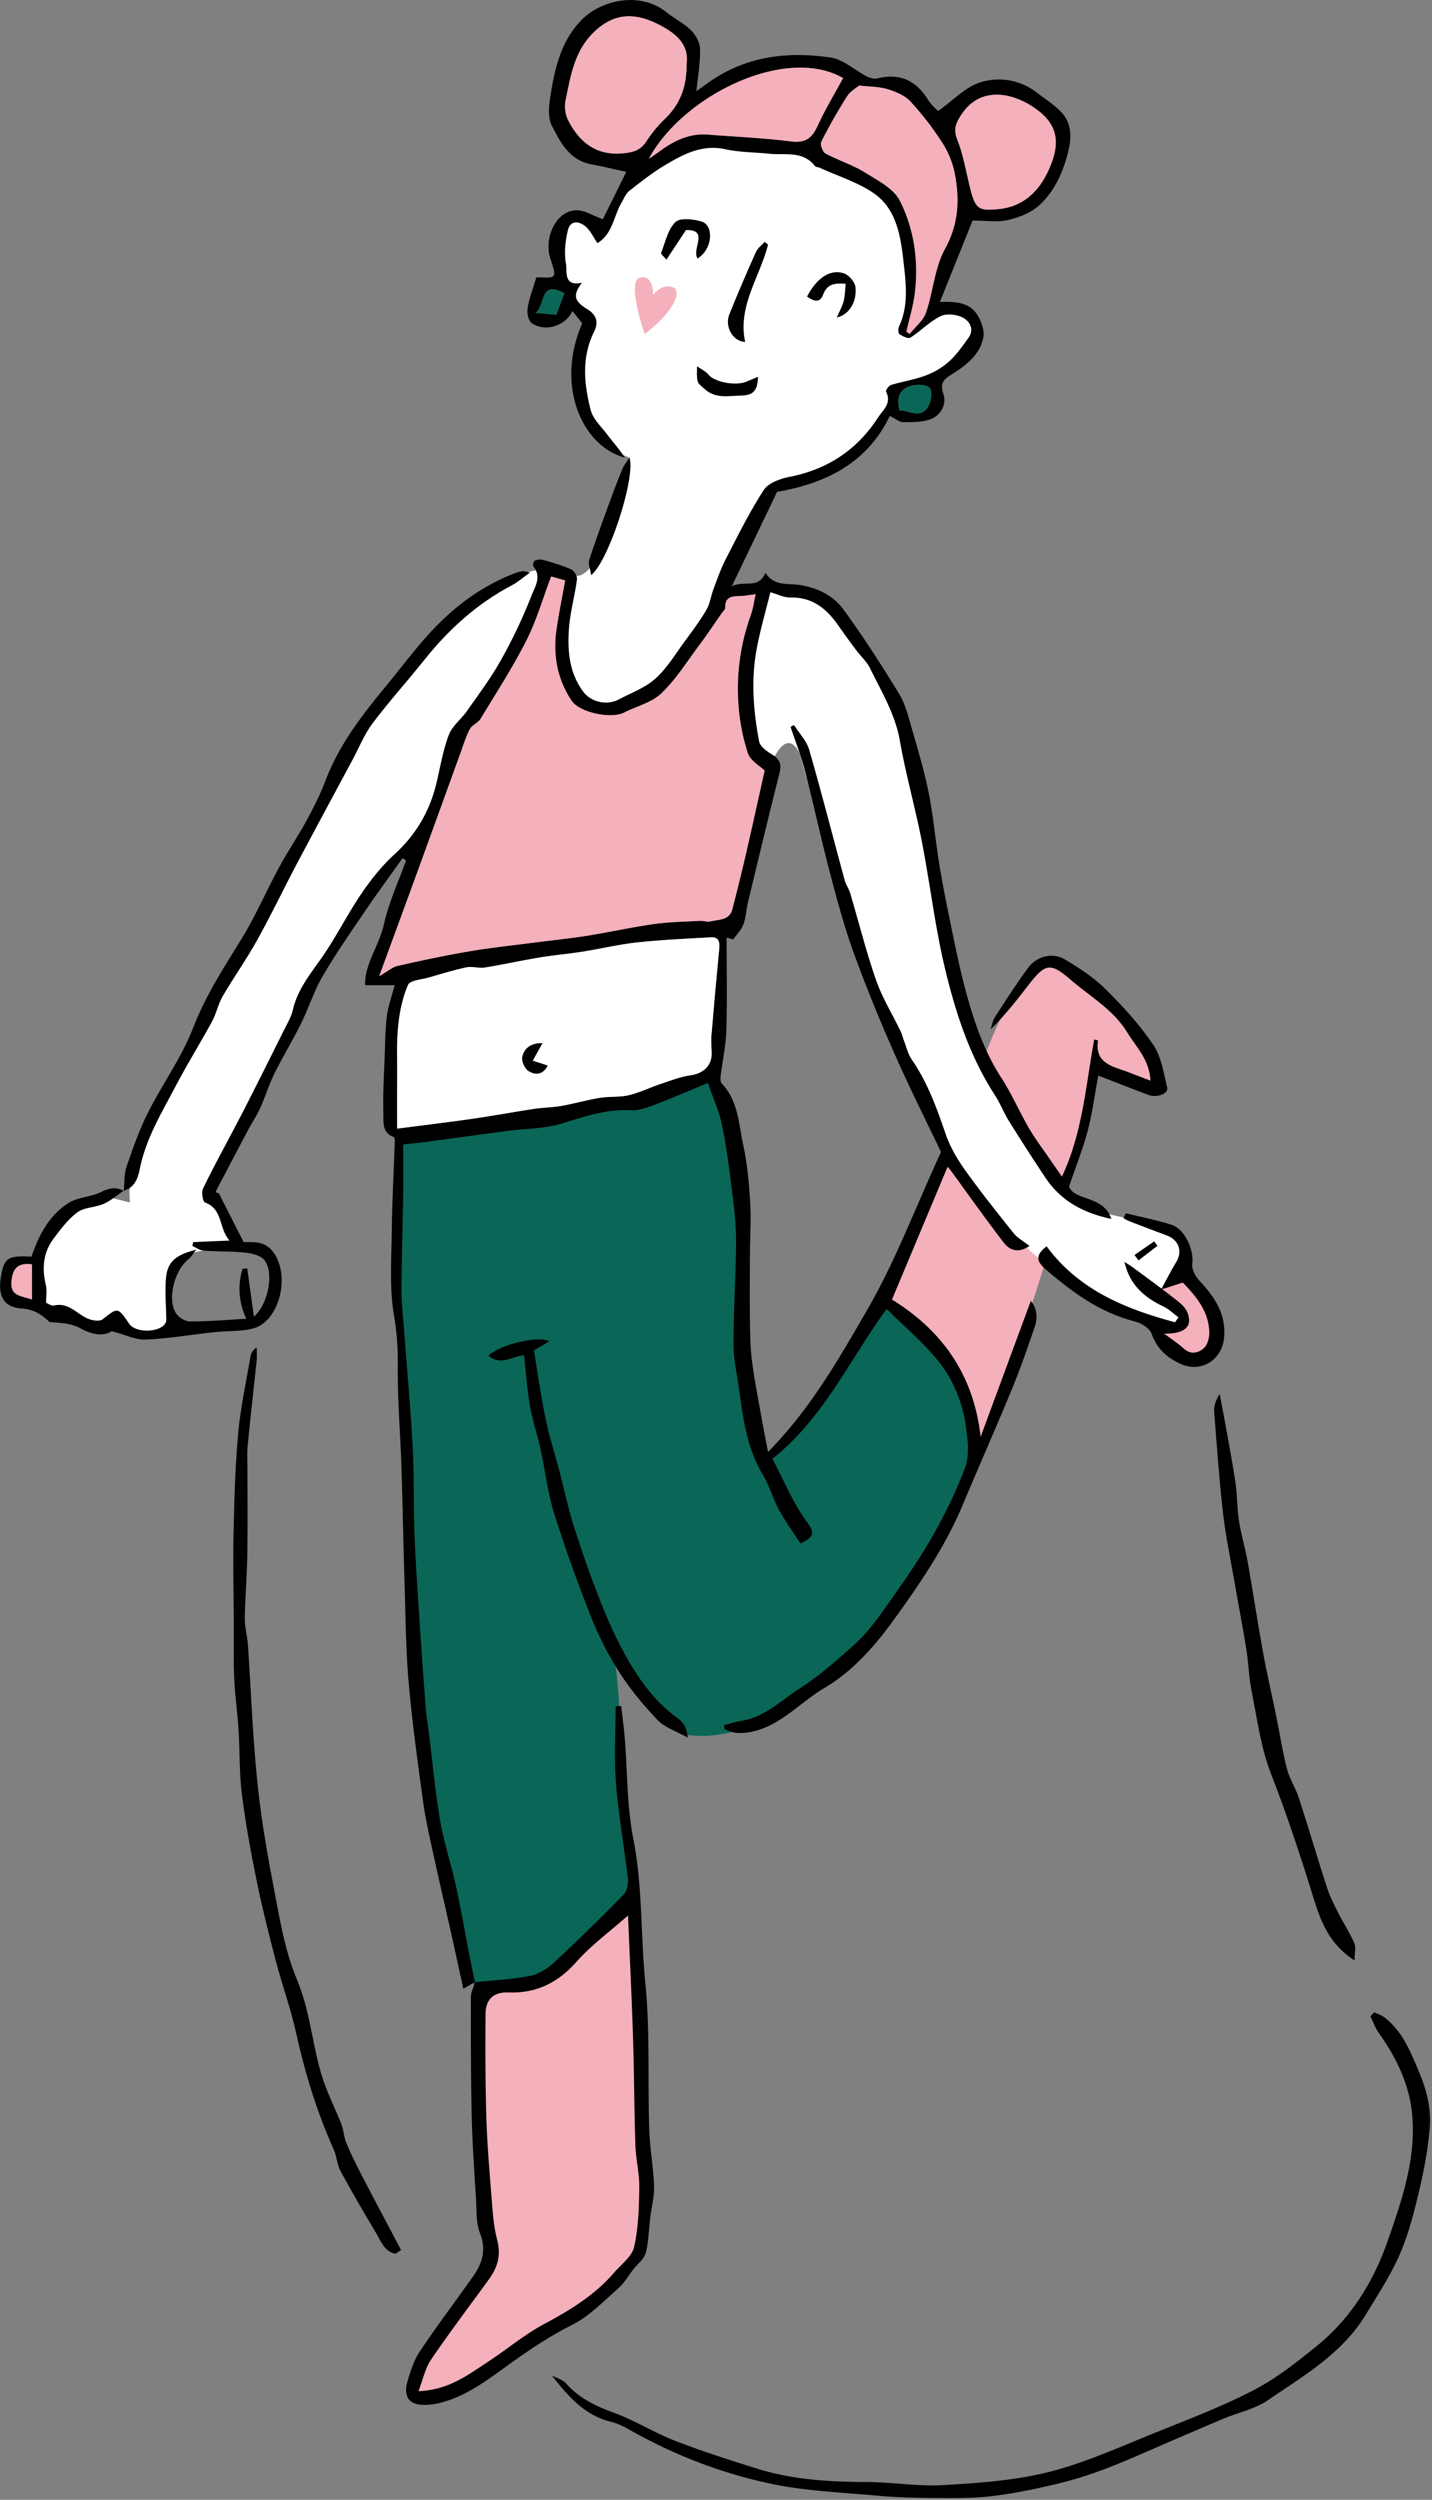 <svg version="1.0" id="Layer_1" xmlns="http://www.w3.org/2000/svg" x="0" y="0" width="110" height="192" xml:space="preserve"><rect width="100%" height="100%" fill="#808080" stroke="none"/><style>.st0{fill:#f4b0bb}.st1{fill:#fff}.st2{fill:#0a6757}</style><path id="XMLID_2517_" class="st1" d="M62.8 11.687s-.7.284 1.466.918c2.166.635 6.043 3.285 5.7 8.299l-.598 4.459.563.566s1.626-1.852 2.676-2.104 2.896.983 2.425 1.831-2.835 3.721-3.981 3.629c-1.146-.093-2.533.918-2.533 1.148 0 .232-1.303 3.199-2.569 4.141-1.267.94-4.415 2.569-6.478 2.75l-4.56 9.445s-2.859 5.899-6.659 7.203c-3.8 1.303-5.646-1.738-5.103-6.226s.782-3.571.782-3.571.622.355 1.367-.533c.746-.889 3.053-8.496 3.053-8.496s-5.736-1.73-3.116-10.453c0 0-2.23-1.883-2.665-6.117 0 0 1.086-3.51 3.619-.867 0 0 1.122-4.154 4.271-5.516 3.148-1.36 4.56-1.216 7.274-.926 2.714.289 5.323.42 5.323.42"/><path id="XMLID_2516_" class="st0" d="M89.082 99.396l.11-.354 1.223-1.15.78.304 2.07 2.174v2.506l-.487.887-1.583.341-1.771-.99-.877-1.256h1.792l.567-.498v-.572z"/><path id="XMLID_2515_" class="st1" d="M35.487 47.124s4.789-3.853 6.154-3.255c0 0 .482 2.328-2.373 6.48-2.854 4.152-3.559 5.303-4.375 7.23-.815 1.928-.704 5.043-4.709 8.787-4.004 3.745-14.237 25.1-14.237 25.1s.667.593 1.074 1.004c.407.41 1.558 3.263 1.558 3.263l-2.941.327s-1.768.154-2.435 1.341c-.667 1.186.408 4.553.297 4.668s-3.114.338-3.114.338l-7.527-2.004.334-5.116 2.743-2.706 2.226-.668 1.816.445-.038-.892 1.038-4.15 9.195-17.13 7.156-13.941c.001 0 3.004-4.969 8.158-9.121z"/><path id="XMLID_2514_" class="st0" d="M48.461 145.81l.963 17.26.452 5.83-.707 4.826-4.339 3.928-8.762 5.506-3.34.963-1.523-.467 1.637-3.156 4.188-5.885.792-1.514-.623-2.674-.396-16.412s-.34-1.131 1.641-1.414c1.981-.283 1.914.365 5.47-3.141 3.557-3.508 4.547-3.65 4.547-3.65z"/><path id="XMLID_2513_" class="st0" d="M67.577 100.079s6.212-13.337 7.709-17.93c1.497-4.594 3.962-8.362 4.994-8.309 1.031.054 5.482 3.016 7.437 5.497 1.954 2.482 1.682 4.518 0 4.22s-3.42-1.761-3.42-1.761-2.442 12.564-9.12 29.88c0 .001-.054-8.974-7.6-11.597z"/><path id="XMLID_2512_" class="st1" d="M58.735 44.992s3.324.623 4.39.891c1.066.27 4.541 4.482 6.08 8.523 1.54 4.041 3.638 18.783 3.801 19.814.162 1.031 1.574 6.623 4.396 10.912 2.823 4.288 4.072 7.209 7.492 8.055 3.42.848 5.457.895 6.08 2.156.622 1.259-.271 2.437-.271 2.437l-1.797 1.52s2.309 1.191 2.288 1.9-1.197 1.031-3.586 0-10.135-3.39-16.176-15.96c-6.041-12.57-9.972-27.264-9.972-27.264s-.94-2.635-2.406 1.105c0 .001-4.057-2.982-.319-14.089z"/><path id="XMLID_2511_" class="st2" d="M30.663 87.195l13.269-1.701 10.727-3.031 1.627 5.058 1.014 7.823v11.25l1.267 5.428 2.932-2.713 6.08-9.229 3.474 2.314 3.402 5.176.362 4.887-6.116 11.219-6.587 6.297s-4.927 4.264-9.879 3.182c0 0-3.186-3.688-3.366-3.725s-2.062-3.98-2.062-3.98.978 2.568.868 11.652l1.122 7.854s-4.523 6.008-7.13 6.768c-2.605.76-5.211 1.023-5.211 1.023l-2.026-8.082-1.593-6.369-1.411-14.584-.507-21.678-.413-2.945.157-11.894z"/><path id="XMLID_2480_" d="M9.493 91.46c-.505.34-.975.76-1.523 1.002-.646.283-1.474.256-2.016.649-.718.521-1.281 1.282-1.826 2.005-.814 1.076-.917 2.302-.603 3.601.094.389.015.822.015 1.342.134.051.408.262.621.211 1.196-.277 1.831.795 2.779 1.08.294.09.744.139.945-.02 1.175-.922 1.157-.945 2.045.35.496.723 2.373.682 2.783-.064a.54.54 0 00.061-.258c-.013-1.053-.112-2.111-.027-3.156.104-1.266.71-1.816 2.336-2.22-.281.351-.4.568-.58.71-1.058.832-1.651 2.92-1.038 4.088.182.346.716.711 1.092.713 1.43.012 2.861-.121 4.367-.203-.599-1.264-.669-2.543-.298-3.83.122-.014.244-.029.365-.045l.515 3.715c1.122-.992 1.555-3.418.8-4.348-.292-.361-.961-.517-1.479-.574-1.056-.113-2.128-.072-3.188-.148-.294-.021-.573-.236-.859-.361.019-.099.037-.197.057-.295l2.795-.123c-.846-.95-.492-2.413-1.883-2.921-.17-.062-.291-.785-.155-1.065.774-1.605 1.636-3.169 2.464-4.748.383-.729.764-1.457 1.133-2.191a739.757 739.757 0 002.563-5.117c.274-.553.611-1.102.747-1.691.368-1.596 1.381-2.787 2.276-4.083 1.072-1.552 1.919-3.259 2.979-4.819.735-1.082 1.569-2.137 2.532-3.014 1.669-1.52 2.728-3.334 3.243-5.503.294-1.236.5-2.509.946-3.688.26-.685.949-1.196 1.389-1.824.898-1.285 1.849-2.546 2.61-3.91a38.744 38.744 0 002.345-4.947c.249-.646.812-1.446.158-2.244-.065-.081-.003-.403.08-.441.188-.085.443-.131.639-.076.733.209 1.474.418 2.166.729.23.104.488.529.456.773-.167 1.284-.534 2.551-.62 3.836-.112 1.682.035 3.367 1.108 4.795.609.812 1.823 1.068 2.724.591.958-.508 2.032-.897 2.817-1.604.892-.803 1.534-1.889 2.258-2.871.582-.79 1.172-1.58 1.664-2.425.278-.477.345-1.072.544-1.6.292-.773.562-1.561.94-2.292.924-1.791 1.819-3.608 2.914-5.294.353-.542 1.259-.869 1.968-1.008 2.918-.575 5.175-2.048 6.799-4.545.408-.628 1.08-1.1.628-1.997-.047-.093.203-.464.373-.517.88-.268 1.804-.406 2.661-.727a5.679 5.679 0 001.789-1.063c.582-.524 1.045-1.19 1.506-1.834.477-.663.079-1.289-.438-1.556-.476-.245-1.248-.328-1.703-.104-.839.411-1.52 1.136-2.318 1.646-.167.105-.599-.104-.844-.267-.101-.066-.105-.425-.027-.593.755-1.627.523-3.357.337-5.005-.217-1.917-.527-4.004-2.262-5.21-1.241-.863-2.762-1.326-4.158-1.966-.122-.056-.305-.048-.374-.136-.942-1.203-2.305-.82-3.528-.947-1.122-.117-2.269-.107-3.362-.346-1.779-.389-3.207.377-4.611 1.211-.977.58-1.879 1.291-2.773 1.996-.269.211-.408.592-.592.903-.604 1.022-.666 2.385-1.846 3.103-.331-.482-.542-.963-.901-1.27-.516-.439-1.188-.51-1.377.301-.19.818-.292 1.722-.142 2.533.111.597-.228 1.788 1.225 1.478-.684.927-.642 1.39.4 2.021.791.479.863 1.082.543 1.725-.986 1.98-.778 4.014-.273 6.017.176.698.816 1.292 1.282 1.903.448.59.946 1.143 1.345 1.768-3.393-.938-5.318-5.672-3.27-10.313l-.754-.952c-.519 1.148-2.11 1.646-3.123.934-.259-.182-.381-.779-.32-1.146.125-.768.414-1.51.654-2.326-.021.012.038-.053.094-.051 1.499.074 1.499.075 1.004-1.424-.548-1.658.497-3.713 1.995-3.723.629-.006 1.261.413 2.033.69l1.8-3.642c-.916-.199-1.793-.41-2.68-.574-1.688-.312-2.402-1.716-3.047-2.992-.355-.703-.186-1.752-.043-2.611.325-1.965.823-3.891 2.254-5.408 1.586-1.682 4.628-2.259 6.579-.688.616.495 1.355.853 1.91 1.403.363.359.686.948.694 1.441.021 1.066-.172 2.138-.28 3.233.532-.368 1.085-.798 1.682-1.155 2.68-1.607 5.633-1.867 8.621-1.43.982.144 1.857.979 2.801 1.461.242.124.581.199.837.137 1.707-.415 2.939.184 3.848 1.645.255.41.649.734.773.872 1.18-.835 2.111-1.86 3.251-2.21a4.724 4.724 0 014.296.763c.656.499 1.367.951 1.931 1.542.744.78.786 1.838.566 2.812-.361 1.604-1.018 3.146-2.217 4.28-.632.598-1.578.976-2.445 1.176-.853.197-1.785.043-2.731.043l-2.511 6.254c1.127-.024 2.277-.02 2.912 1.049.282.475.521 1.133.429 1.643-.237 1.299-1.233 2.109-2.291 2.779-.629.398-1.11.645-.78 1.607.26.758-.179 1.627-.991 1.928-.645.24-1.4.222-2.107.225-.281.001-.562-.25-1.021-.472-1.745 3.627-4.933 5.183-8.656 5.825l-3.483 7.258c1.006-.501 2.037.262 2.586-1.043.672 1.057 1.693.798 2.631.939 1.314.198 2.565.795 3.341 1.854 1.535 2.095 2.94 4.289 4.296 6.506.483.791.714 1.752.976 2.66.476 1.653.974 3.309 1.307 4.994.367 1.864.524 3.77.838 5.646.296 1.767.663 3.521 1.024 5.276.263 1.277.532 2.554.861 3.814.648 2.486 1.431 4.914 2.85 7.107.797 1.231 1.381 2.598 2.121 3.867.49.842 1.086 1.621 1.636 2.427.267.392.539.778.895 1.292 1.581-3.343 1.833-6.992 2.481-10.537.172.045.291.069.291.076-.268 1.82 1.181 1.994 2.34 2.443.526.203 1.053.403 1.691.647-.082-1.614-1.103-2.59-1.793-3.716-1.067-1.744-2.843-2.746-4.342-4.037-1.539-1.326-1.935-1.271-3.193.352-.919 1.186-1.838 2.371-2.964 3.471.112-.32.167-.679.347-.956.818-1.269 1.635-2.543 2.527-3.759.678-.924 1.894-1.234 2.86-.657 1.106.66 2.215 1.39 3.122 2.29 1.324 1.312 2.604 2.715 3.643 4.253.622.921.804 2.162 1.075 3.285.115.479-.79.82-1.46.565-1.268-.48-2.529-.977-3.831-1.48-.277 1.487-.459 2.883-.812 4.232-.352 1.342-.875 2.639-1.434 4.281.386 1.129 2.659.659 3.248 2.498-2.214-.475-3.891-1.418-5.055-3.158a164.247 164.247 0 01-2.83-4.395c-.389-.625-.65-1.33-1.051-1.945-1.946-2.991-3.03-6.344-3.845-9.754-.768-3.208-1.144-6.508-1.777-9.75-.505-2.588-1.229-5.133-1.686-7.728-.361-2.053-1.414-3.771-2.296-5.577-.245-.502-.698-.9-1.04-1.357a77.448 77.448 0 01-1.416-1.95c-.891-1.278-1.984-2.153-3.659-2.118-.488.01-.982-.25-1.538-.403-.357 1.457-.771 2.878-1.045 4.325-.451 2.383-.266 4.777.185 7.139.072.379.576.744.964.978.59.354.779.735.604 1.429-.836 3.307-1.628 6.625-2.426 9.941-.136.563-.152 1.164-.353 1.7-.157.421-.512.769-.779 1.149l-.51-.137c0 2.379.05 4.759-.021 7.136-.036 1.185-.301 2.362-.444 3.546-.021.174-.01.421.096.531 1.272 1.332 1.294 3.111 1.651 4.744.314 1.441.44 2.933.53 4.408.079 1.297-.014 2.604-.02 3.904-.009 1.636-.022 3.271-.002 4.906.014 1.082.015 2.17.146 3.24.18 1.465.474 2.916.729 4.371.146.826.311 1.648.515 2.725 3.3-3.354 5.443-7.166 7.603-10.885 2.158-3.719 3.686-7.806 5.685-12.158-1.032-2.17-2.351-4.79-3.536-7.471a123.169 123.169 0 01-3.157-7.79c-.729-2.013-1.288-4.093-1.833-6.167-.684-2.6-1.247-5.23-1.92-7.832-.297-1.15-.735-2.262-1.109-3.391l.261-.143c.399.632.97 1.214 1.169 1.903.96 3.319 1.815 6.669 2.723 10.003.095.352.324.664.428 1.014.661 2.223 1.221 4.479 1.984 6.665.479 1.368 1.258 2.631 1.894 3.946.103.211.148.449.235.668.199.51.323 1.072.626 1.512 1.202 1.746 1.906 3.697 2.585 5.682.334.977.876 1.914 1.478 2.76 1.19 1.67 2.472 3.279 3.755 4.881.296.369.751.61 1.216.975-.898.604-1.55.301-1.975-.251-1.405-1.823-2.732-3.708-4.092-5.567-.08-.109-.18-.207-.227-.26l-4.271 10.197c3.827 2.355 6.278 5.758 6.81 10.545l3.856-10.443c.45.525.554 1.25.297 2.002-.542 1.586-1.089 3.174-1.728 4.723-1.233 2.994-2.547 5.955-3.799 8.941-1.329 3.17-3.233 5.971-5.236 8.748-1.519 2.107-3.228 4.045-5.396 5.322-1.895 1.117-3.384 2.939-5.687 3.379-.734.141-1.373.104-1.985-.234l-.025-.299c.433-.109.862-.254 1.301-.322 1.788-.275 3.041-1.551 4.46-2.465 1.513-.973 2.894-2.176 4.232-3.389.839-.758 1.562-1.672 2.219-2.6 1.277-1.803 2.568-3.609 3.673-5.52 1.021-1.768 1.939-3.621 2.639-5.535.338-.924.19-2.086.048-3.111-.26-1.869-.989-3.629-2.17-5.078-1.136-1.395-2.534-2.572-3.919-3.945-2.932 4.039-4.876 8.428-8.773 11.508.871 1.643 1.58 3.41 2.676 4.891.723.975.303 1.17-.518 1.623-.553-.857-1.166-1.697-1.66-2.604-.473-.867-.734-1.854-1.242-2.695-1.219-2.018-1.497-4.271-1.812-6.523-.163-1.17-.434-2.344-.434-3.514 0-2.682.195-5.363.195-8.044 0-1.428-.205-2.859-.383-4.283-.19-1.525-.392-3.057-.714-4.559-.214-.998-.647-1.948-1.063-3.153-1.54.634-2.828 1.196-4.142 1.69-.569.216-1.2.441-1.788.406-1.877-.111-3.567.492-5.319 1.025-1.312.398-2.75.375-4.13.557-2.219.291-4.436.601-6.653.896-.44.06-.884.095-1.372.146 0 1.191.015 2.419-.003 3.646-.037 2.516-.119 5.031-.127 7.546-.004 1.057.126 2.115.205 3.172.221 2.975.495 5.947.653 8.926.121 2.287.055 4.586.147 6.875.1 2.457.28 4.912.44 7.367.128 1.955.271 3.91.423 5.863.045.574.152 1.141.223 1.711.285 2.279.491 4.572.875 6.834.281 1.66.834 3.275 1.195 4.926.398 1.826.715 3.67 1.072 5.506.128.66.271 1.316.407 1.973l.036-.035-.93.539c-.334-1.525-.642-2.949-.96-4.369-.441-1.975-.904-3.945-1.333-5.922-.291-1.344-.606-2.688-.793-4.049-.418-3.047-.842-6.098-1.111-9.16-.221-2.514-.236-5.047-.315-7.572-.095-3.021-.145-6.045-.243-9.066-.085-2.576-.309-5.15-.279-7.723.015-1.33-.076-2.58-.298-3.9-.348-2.07-.192-4.232-.166-6.355.029-2.334.155-4.666.233-7 .003-.104-.029-.285-.09-.307-.919-.332-.768-1.185-.787-1.838-.043-1.502.053-3.009.106-4.514.036-.988.041-1.984.167-2.964.094-.728.358-1.435.598-2.341h-2.271c-.071-1.572 1.078-3.033 1.443-4.68.371-1.676 1.116-3.269 1.697-4.897l-.263-.188c-.961 1.354-1.946 2.691-2.878 4.064-1.117 1.646-2.258 3.284-3.259 5.002-.67 1.15-1.076 2.451-1.67 3.65-.645 1.303-1.404 2.551-2.048 3.854-.416.841-.688 1.751-1.075 2.606-.269.592-.636 1.139-.941 1.714a660.97 660.97 0 00-2.44 4.644c-.045.086-.025.204.187.197l1.91 3.762c.695.03 1.656-.159 2.351.875 1.249 1.863.354 5.292-1.681 5.779-.944.225-1.953.162-2.929.268-1.754.188-3.501.488-5.26.568-.758.035-1.535-.361-2.617-.645-.555.383-1.418.326-2.402-.221-.675-.375-1.531-.424-2.357-.475-.586-.545-1.18-.982-2.153-1.047-1.38-.09-1.844-.957-1.589-2.457.242-1.43.528-1.617 2.343-1.523.559-1.65 1.357-3.189 2.865-4.133.723-.453 1.723-.445 2.499-.839.625-.316 1.136-.395 1.73-.078l-.019-.01zm32.843-47.182c-.643 1.698-1.121 3.38-1.896 4.91-1.052 2.071-2.319 4.034-3.527 6.024-.194.318-.664.48-.831.805-.323.629-.526 1.319-.77 1.988-.477 1.305-.945 2.613-1.419 3.919-.729 2.01-1.457 4.021-2.191 6.028-.825 2.262-1.656 4.522-2.575 7.028.645-.368 1.007-.7 1.423-.794 1.836-.416 3.68-.808 5.536-1.122 1.697-.287 3.413-.466 5.121-.688 1.297-.168 2.6-.297 3.89-.503 1.713-.274 3.408-.655 5.125-.897 1.177-.166 2.375-.182 3.565-.25.26-.014.542.107.784.046.638-.163 1.458-.062 1.685-.944.35-1.363.694-2.727 1.012-4.098.495-2.146.966-4.297 1.468-6.54-.357-.354-1.106-.767-1.3-1.36a15.957 15.957 0 01-.724-3.886 16.528 16.528 0 01.95-6.667c.188-.523.259-1.092.383-1.639-.398.052-.748.123-1.1.139-.613.027-1.25-.029-1.233.888.002.144-.169.292-.268.433-.585.837-1.152 1.686-1.763 2.504-.929 1.244-1.767 2.594-2.877 3.653-.748.712-1.904.991-2.87 1.479-1.006.507-3.428-.005-4.033-.921-1.104-1.673-1.441-3.532-1.149-5.498.186-1.248.438-2.485.661-3.734-.414-.118-.774-.218-1.077-.303zM30.508 86.685c2.131-.277 3.964-.494 5.79-.758 1.577-.229 3.146-.521 4.722-.76.694-.105 1.406-.104 2.097-.226.99-.175 1.962-.459 2.953-.622.734-.12 1.51-.031 2.228-.2.84-.198 1.631-.596 2.454-.87.764-.255 1.529-.558 2.317-.665.931-.127 1.61-.73 1.599-1.669-.005-.447-.06-.898-.022-1.344.185-2.221.385-4.441.599-6.661.049-.515.007-.953-.635-.917-1.884.104-3.772.188-5.646.389-1.404.15-2.788.486-4.186.707-1.127.178-2.268.275-3.394.463-1.388.23-2.762.541-4.15.764-.453.072-.951-.113-1.395-.02-.979.207-1.939.506-2.901.785-.557.16-1.436.209-1.591.562-.424.968-.644 2.059-.756 3.121-.132 1.236-.071 2.494-.08 3.742-.011 1.335-.003 2.669-.003 4.179zM65.999 6.57c-.195.168-.675.43-.933.834a39.412 39.412 0 00-1.982 3.494c-.102.201.108.77.326.888.982.532 2.077.87 3.021 1.454.99.613 2.224 1.242 2.7 2.191 1.094 2.18 1.44 4.621 1.143 7.082-.121.996-.427 1.971-.647 2.956l.244.187c.431-.543 1.045-1.022 1.259-1.641.557-1.613.658-3.441 1.46-4.898 1.052-1.91 1.131-3.783.754-5.766a6.819 6.819 0 00-.943-2.355 23.07 23.07 0 00-2.467-3.201c-.43-.466-1.127-.752-1.756-.943-.655-.201-1.372-.188-2.179-.282zM52.738 4.961c.21-1.475-.696-2.319-2.028-3.021-1.668-.878-3.31-1.095-4.957.406-1.621 1.478-1.891 3.395-2.298 5.305-.105.497-.044 1.133.185 1.58.866 1.691 2.154 2.741 4.224 2.545.756-.071 1.334-.226 1.774-.898a9.9 9.9 0 011.428-1.739c1.157-1.108 1.686-2.441 1.672-4.178zM76.246 16.09c2.188-.046 3.541-1.265 4.369-3.166.87-1.997.603-3.36-.988-4.522-1.77-1.293-4.272-1.831-5.742.352-.402.598-.688 1.109-.365 1.928.452 1.145.67 2.385.957 3.592.387 1.625.632 1.893 1.769 1.816zM64.763 5.996c-4.384-2.523-12.269 1.289-14.924 6.197.333-.227.514-.341.685-.469 1.146-.861 2.365-1.508 3.868-1.386 2.127.173 4.267.253 6.382.525 1.115.144 1.609-.271 2.037-1.208.559-1.23 1.267-2.393 1.952-3.659zm4.339 25.525c.756-.014 1.657.713 2.232-.357.208-.385.291-1.133.065-1.375-.249-.267-.952-.275-1.396-.16-.896.233-1.165.919-.901 1.892zM2.456 99.808v-2.699c-1.051-.133-1.469.275-1.573 1.273-.123 1.158.683 1.133 1.573 1.426zM43.35 22.526c-1.95-1.048-1.411.925-2.214 1.504.646.06 1.106.103 1.595.147l.619-1.651z"/><path id="XMLID_2450_" d="M36.478 152.241c1.405-.145 2.827-.201 4.207-.471.67-.131 1.357-.559 1.869-1.033a153.813 153.813 0 005.36-5.234c.259-.266.361-.824.316-1.223-.278-2.424-.721-4.832-.91-7.262-.154-1.977-.031-3.973-.031-5.961l.429-.021c.092.811.205 1.621.271 2.434.21 2.59.163 5.229.66 7.76.72 3.666.555 7.377.922 11.055.369 3.715.181 7.482.299 11.225.046 1.469.321 2.93.372 4.398.027.814-.199 1.637-.299 2.457-.108.895-.114 1.814-.341 2.678-.121.461-.61.826-.933 1.236-.402.512-.737 1.1-1.219 1.521-1.121.984-2.198 2.113-3.502 2.766-1.761.883-3.362 1.967-4.936 3.102-1.595 1.152-3.158 2.336-5.087 2.857-.602.16-1.289.252-1.886.127-.861-.182-.955-.971-.756-1.672.232-.818.501-1.674.966-2.373 1.298-1.947 2.713-3.816 4.065-5.727.723-1.02 1.072-2.053.557-3.355-.315-.797-.252-1.752-.307-2.639-.129-2.098-.279-4.197-.327-6.299-.069-3.064-.071-6.133-.064-9.199.001-.395.221-.787.339-1.182l-.034.035zm-4.333 31.414c2.314-.076 3.835-1.266 5.414-2.305 1.426-.938 2.75-2.055 4.248-2.854 1.992-1.064 3.88-2.217 5.365-3.941.551-.641 1.374-1.238 1.54-1.977.333-1.484.372-3.047.394-4.58.015-1.08-.264-2.162-.299-3.246-.091-2.715-.09-5.434-.177-8.148-.1-3.141-.254-6.281-.388-9.484-1.402 1.242-2.823 2.277-3.962 3.562-1.439 1.625-3.104 2.432-5.253 2.352-1.092-.041-1.718.514-1.729 1.631-.025 2.625-.017 5.25.059 7.873.055 1.939.212 3.879.368 5.812.101 1.236.154 2.502.467 3.689.31 1.182.028 2.109-.631 3.02-1.49 2.057-3.026 4.082-4.454 6.182-.452.666-.618 1.526-.962 2.414z"/><path id="XMLID_2448_" d="M105.572 154.558c.269.135.57.229.802.41 1.411 1.113 2.013 2.703 2.685 4.309.574 1.373.882 2.754.765 4.178-.134 1.633-.444 3.266-.823 4.863-.39 1.641-.81 3.303-1.482 4.84-.71 1.625-1.701 3.131-2.628 4.654-1.803 2.963-4.751 4.66-7.497 6.539-.996.682-2.274.945-3.415 1.422-1.326.553-2.643 1.129-3.965 1.693-1.662.711-3.307 1.467-4.994 2.113a30.34 30.34 0 01-3.858 1.205c-1.655.393-3.332.744-5.02.939-1.495.174-3.019.145-4.529.137-1.425-.01-2.854-.053-4.273-.182-2.693-.244-5.425-.346-8.059-.898-3.84-.805-7.506-2.217-10.942-4.168-.444-.252-.924-.484-1.417-.605-2.024-.494-3.292-1.975-4.533-3.555.375.201.843.318 1.105.617.994 1.127 2.245 1.73 3.641 2.238 1.628.592 3.125 1.541 4.743 2.17 2.062.801 4.176 1.473 6.289 2.133 2.731.855 5.553 1.014 8.399 1.025 1.977.008 3.963.354 5.927.236 2.727-.164 5.505-.35 8.134-1.023 2.873-.736 5.615-2 8.384-3.111 2.484-.996 4.999-1.959 7.364-3.197 1.723-.902 3.289-2.15 4.811-3.385 2.584-2.096 4.318-4.922 5.384-7.965 1.099-3.133 2.229-6.381 1.902-9.82-.22-2.311-1.22-4.346-2.56-6.227-.274-.385-.434-.854-.646-1.283.101-.101.204-.203.306-.302z"/><path id="XMLID_2444_" d="M30.382 173.101c-.846-.146-1.103-.936-1.475-1.557-.944-1.58-1.87-3.17-2.745-4.787-.269-.498-.288-1.125-.521-1.646-1.296-2.891-2.216-5.891-2.898-8.984-.41-1.857-1.068-3.66-1.552-5.504-.535-2.047-1.054-4.1-1.477-6.17-.45-2.211-.856-4.436-1.137-6.672-.203-1.623-.148-3.279-.252-4.918-.083-1.322-.278-2.639-.335-3.963-.063-1.506-.028-3.014-.035-4.521-.01-2.232-.066-4.465-.015-6.695.06-2.547.127-5.098.359-7.631.181-1.977.613-3.93.949-5.891.042-.244.176-.475.47-.674 0 .348.03.699-.005 1.043-.225 2.166-.479 4.33-.688 6.5-.064.672-.014 1.354-.015 2.033-.002 2.15.023 4.303-.015 6.453-.027 1.6-.17 3.199-.192 4.799-.01.668.196 1.336.241 2.008.23 3.389.353 6.785.685 10.162.263 2.674.69 5.34 1.202 7.979.497 2.566.886 5.225 1.887 7.604 1.137 2.705 1.188 5.625 2.23 8.305.366.938.812 1.846 1.177 2.783.17.438.181.938.355 1.373.293.73.639 1.441.998 2.143.732 1.428 1.489 2.844 2.237 4.264l.992 1.881-.425.283z"/><path id="XMLID_2441_" d="M9.504 91.466c.065-.627.021-1.291.22-1.872.484-1.413.987-2.837 1.657-4.167 1.1-2.187 2.58-4.209 3.451-6.473.947-2.462 2.337-4.602 3.698-6.806 1.103-1.784 1.934-3.733 2.936-5.583.65-1.201 1.427-2.335 2.079-3.535.541-.994 1.056-2.016 1.456-3.072 1.024-2.706 2.742-4.953 4.557-7.149 1.124-1.36 2.18-2.782 3.363-4.089 1.885-2.082 4.089-3.752 6.754-4.74.16-.059.333-.092.503-.11.096-.01.196.036.529.107-.544.389-.926.731-1.366.964-2.669 1.404-4.848 3.369-6.72 5.713-1.316 1.649-2.735 3.22-4.004 4.904-.631.838-1.029 1.852-1.53 2.787-1.441 2.688-2.894 5.371-4.319 8.066-1.016 1.923-1.952 3.89-3.01 5.789-.818 1.472-1.799 2.852-2.647 4.309-.353.605-.488 1.334-.824 1.951-.891 1.639-1.883 3.223-2.747 4.874-1.099 2.097-2.355 4.126-2.815 6.511-.133.688-.414 1.389-1.232 1.613 0 .002.011.008.011.008z"/><path id="XMLID_2440_" d="M104.053 150.575c-2.193-1.393-2.745-3.48-3.334-5.375-.941-3.023-1.934-6.008-3.086-8.961-.777-1.992-1.055-4.186-1.482-6.305-.221-1.09-.243-2.217-.421-3.316-.288-1.791-.636-3.572-.946-5.357-.293-1.686-.647-3.367-.839-5.064-.292-2.586-.483-5.186-.676-7.781-.033-.449.14-.912.421-1.357.11.584.227 1.168.331 1.752.299 1.672.624 3.338.876 5.016.148.984.121 1.996.274 2.98.166 1.068.486 2.109.676 3.176.408 2.297.751 4.604 1.168 6.898.302 1.66.687 3.305 1.024 4.957.275 1.346.481 2.707.824 4.035.198.766.662 1.459.908 2.217.746 2.301 1.427 4.621 2.173 6.92.216.668.544 1.303.862 1.93.393.773.873 1.506 1.224 2.297.137.309.023.731.023 1.338z"/><path id="XMLID_2431_" d="M86.377 96.923c.231.15.471.291.693.455 1.067.789 2.142 1.57 3.188 2.389.36.281.771.607.939 1.006.46 1.086-.158 1.682-1.771 1.66.558.418 1.061.738 1.491 1.135.555.51 1.136.355 1.561-.023.281-.25.424-.795.415-1.205-.03-1.602-.994-2.756-2.032-3.83l-1.669.533c.468-.855.79-1.504 1.166-2.117.492-.806.199-1.683-.711-2.026-.969-.365-1.937-.731-2.902-1.104-.159-.062-.304-.159-.455-.24l.202-.367c1.172.289 2.361.521 3.511.883 1.015.32 1.734 1.967 1.58 2.992-.059.393.221.943.518 1.264 1.171 1.258 2.101 2.562 1.927 4.424-.155 1.674-1.721 2.701-3.286 2.027-1.067-.459-1.86-1.172-2.282-2.338-.15-.416-.77-.812-1.246-.932-2.705-.68-4.86-2.262-6.912-4.033-.737-.637-.738-1.106.092-1.752 2.463 3.348 6.045 4.811 9.868 5.836l.262-.379c-.384-.281-.734-.637-1.157-.834-1.472-.696-2.604-1.676-2.99-3.424z"/><path id="XMLID_2430_" d="M41.016 103.712c.283 1.703.523 3.475.885 5.219.291 1.404.733 2.777 1.098 4.166.343 1.309.621 2.637 1.021 3.926a82.376 82.376 0 001.706 4.943c.552 1.443 1.128 2.889 1.834 4.262 1.042 2.027 2.261 3.975 4.068 5.412.531.424 1.114.664 1.199 1.824-.922-.52-1.768-.785-2.305-1.346-1.077-1.127-2.093-2.348-2.935-3.656a24.77 24.77 0 01-2.172-4.25 114.347 114.347 0 01-2.847-7.967c-.497-1.584-.68-3.268-1.038-4.898-.251-1.139-.627-2.252-.827-3.398-.218-1.246-.297-2.516-.444-3.852-.824.027-1.783.857-2.739.023.851-.84 3.852-1.561 4.67-1.1-.373.221-.71.42-1.174.692z"/><path id="XMLID_2411_" d="M45.406 44.175c-.066-.475-.24-.864-.143-1.166.483-1.5 1.032-2.979 1.571-4.459a66.37 66.37 0 01.971-2.525c.113-.276.316-.516.546-.879.502 1.489-1.596 7.964-2.945 9.029z"/><path id="XMLID_2410_" d="M58.997 18.789c-.625 2.487-2.346 4.713-1.757 7.473-.939-.026-1.592-1.174-1.214-2.119a130.771 130.771 0 012.049-4.801c.132-.295.438-.512.665-.766l.257.213z"/><path id="XMLID_2405_" d="M53.587 19.857c-.494-.717.933-2.235-.894-2.188l-1.5 2.276c-.223-.269-.439-.437-.411-.509.322-.82.513-1.795 1.094-2.373.352-.351 1.365-.234 2.003-.053.938.268.926 2.055-.292 2.847z"/><path id="XMLID_2404_" d="M64.279 24.386c.207-.482.426-.86.53-1.268.107-.42.104-.867.151-1.324-.813-.059-1.415-.016-1.727.831-.259.705-.771.487-1.238.153.736-1.43 1.807-2.15 2.847-1.777.379.137.829.659.87 1.045.122 1.157-.496 2.127-1.433 2.34z"/><path id="XMLID_2403_" d="M58.225 28.935c-.033.994-.297 1.43-1.272 1.447-.997.017-1.987.266-2.824-.504-.198-.182-.476-.361-.536-.59-.097-.363-.042-.768-.051-1.154.303.215.674.377.895.656.424.533 2.003.873 2.87.535.269-.106.534-.226.918-.39z"/><path id="XMLID_2382_" d="M87.145 96.393l1.514-1.05.248.348c-.484.373-.969.744-1.452 1.117a74.727 74.727 0 00-.31-.415z"/><path id="XMLID_2374_" class="st0" d="M42.336 44.278l1.077.302c-.224 1.249-.476 2.486-.661 3.734-.292 1.966.045 3.825 1.149 5.498.605.916 3.027 1.428 4.033.921.966-.487 2.122-.767 2.87-1.479 1.11-1.06 1.948-2.409 2.877-3.653.61-.818 1.178-1.667 1.763-2.504.099-.141.27-.289.268-.433-.017-.917.62-.86 1.233-.888.352-.016.701-.087 1.1-.139-.124.547-.194 1.115-.383 1.639a16.528 16.528 0 00-.95 6.667 15.91 15.91 0 00.724 3.886c.193.594.942 1.006 1.3 1.36-.502 2.243-.973 4.394-1.468 6.54a176.163 176.163 0 01-1.012 4.098c-.227.883-1.047.781-1.685.944-.242.062-.524-.06-.784-.046-1.19.068-2.389.084-3.565.25-1.717.242-3.412.623-5.125.897-1.29.206-2.593.335-3.89.503-1.708.223-3.424.401-5.121.688-1.856.314-3.7.706-5.536 1.122-.416.094-.778.426-1.423.794.919-2.506 1.75-4.767 2.575-7.028.734-2.008 1.462-4.019 2.191-6.028.474-1.306.942-2.614 1.419-3.919.243-.669.446-1.359.77-1.988.167-.324.637-.486.831-.805 1.208-1.99 2.476-3.953 3.527-6.024.775-1.529 1.254-3.211 1.896-4.909z"/><path id="XMLID_2371_" class="st1" d="M30.508 86.685c0-1.51-.008-2.844.002-4.178.009-1.248-.052-2.506.08-3.742.112-1.062.332-2.153.756-3.121.155-.354 1.034-.402 1.591-.562.962-.279 1.922-.578 2.901-.785.443-.094.941.092 1.395.02 1.389-.223 2.763-.533 4.15-.764 1.126-.188 2.267-.285 3.394-.463 1.397-.221 2.781-.557 4.186-.707 1.874-.201 3.763-.284 5.646-.389.642-.036.684.402.635.917-.214 2.22-.414 4.44-.599 6.661-.037.445.018.896.022 1.344.012.938-.668 1.542-1.599 1.669-.788.107-1.554.41-2.317.665-.823.274-1.614.672-2.454.87-.718.169-1.493.08-2.228.2-.991.163-1.963.447-2.953.622-.69.122-1.402.12-2.097.226-1.576.238-3.145.531-4.722.76-1.825.263-3.658.48-5.789.757zm11.568-4.841l-1.159-.374.752-1.349c-.715-.015-1.36.257-1.546 1.038-.075.32.168.896.447 1.081.493.328 1.104.369 1.506-.396z"/><path id="XMLID_2370_" class="st0" d="M65.999 6.57c.807.094 1.524.081 2.179.281.629.191 1.326.478 1.756.943a23.07 23.07 0 012.467 3.201c.451.701.787 1.537.943 2.355.377 1.982.298 3.855-.754 5.766-.802 1.457-.903 3.285-1.46 4.898-.214.618-.828 1.098-1.259 1.641l-.244-.187c.221-.985.526-1.96.647-2.956.298-2.461-.049-4.902-1.143-7.082-.477-.949-1.71-1.578-2.7-2.191-.944-.584-2.039-.922-3.021-1.454-.218-.118-.428-.687-.326-.888a39.92 39.92 0 011.982-3.494c.258-.403.738-.665.933-.833z"/><path id="XMLID_2369_" class="st0" d="M52.738 4.961c.015 1.736-.515 3.069-1.673 4.178a9.936 9.936 0 00-1.428 1.739c-.44.673-1.019.827-1.774.898-2.069.196-3.357-.854-4.224-2.545-.229-.447-.29-1.083-.185-1.58.407-1.91.677-3.827 2.298-5.305 1.647-1.501 3.289-1.284 4.957-.406 1.333.702 2.239 1.547 2.029 3.021z"/><path id="XMLID_2368_" class="st0" d="M76.246 16.09c-1.137.077-1.382-.191-1.77-1.817-.287-1.207-.505-2.447-.957-3.592-.323-.818-.037-1.33.365-1.928 1.47-2.183 3.973-1.645 5.742-.352 1.591 1.162 1.858 2.525.988 4.522-.827 1.903-2.179 3.121-4.368 3.167z"/><path id="XMLID_2367_" class="st0" d="M64.763 5.996c-.685 1.267-1.393 2.43-1.952 3.66-.428.938-.922 1.352-2.037 1.208-2.115-.272-4.255-.353-6.382-.525-1.503-.122-2.722.524-3.868 1.386-.171.128-.352.242-.685.469 2.655-4.909 10.54-8.722 14.924-6.198z"/><path id="XMLID_2366_" class="st2" d="M69.102 31.521c-.264-.973.006-1.659.901-1.893.444-.115 1.147-.106 1.396.16.226.242.143.99-.065 1.375-.575 1.071-1.477.344-2.232.358z"/><path id="XMLID_2365_" class="st0" d="M2.456 99.808c-.89-.293-1.695-.268-1.573-1.426.104-.998.522-1.406 1.573-1.273v2.699z"/><path id="XMLID_2364_" class="st2" d="M43.35 22.526l-.619 1.651-1.595-.147c.803-.579.264-2.552 2.214-1.504z"/><path id="XMLID_822_" d="M42.076 81.844c-.401.765-1.013.724-1.506.396-.279-.186-.522-.761-.447-1.081.186-.781.831-1.053 1.546-1.038l-.752 1.349 1.159.374z"/><path id="XMLID_814_" class="st0" d="M49.518 25.656s-1.411-4.039-.361-4.328c1.049-.289 1.013 1.317 1.013 1.317s.651-.884 1.484-.594c.832.29.036 1.961-2.136 3.605z"/></svg>